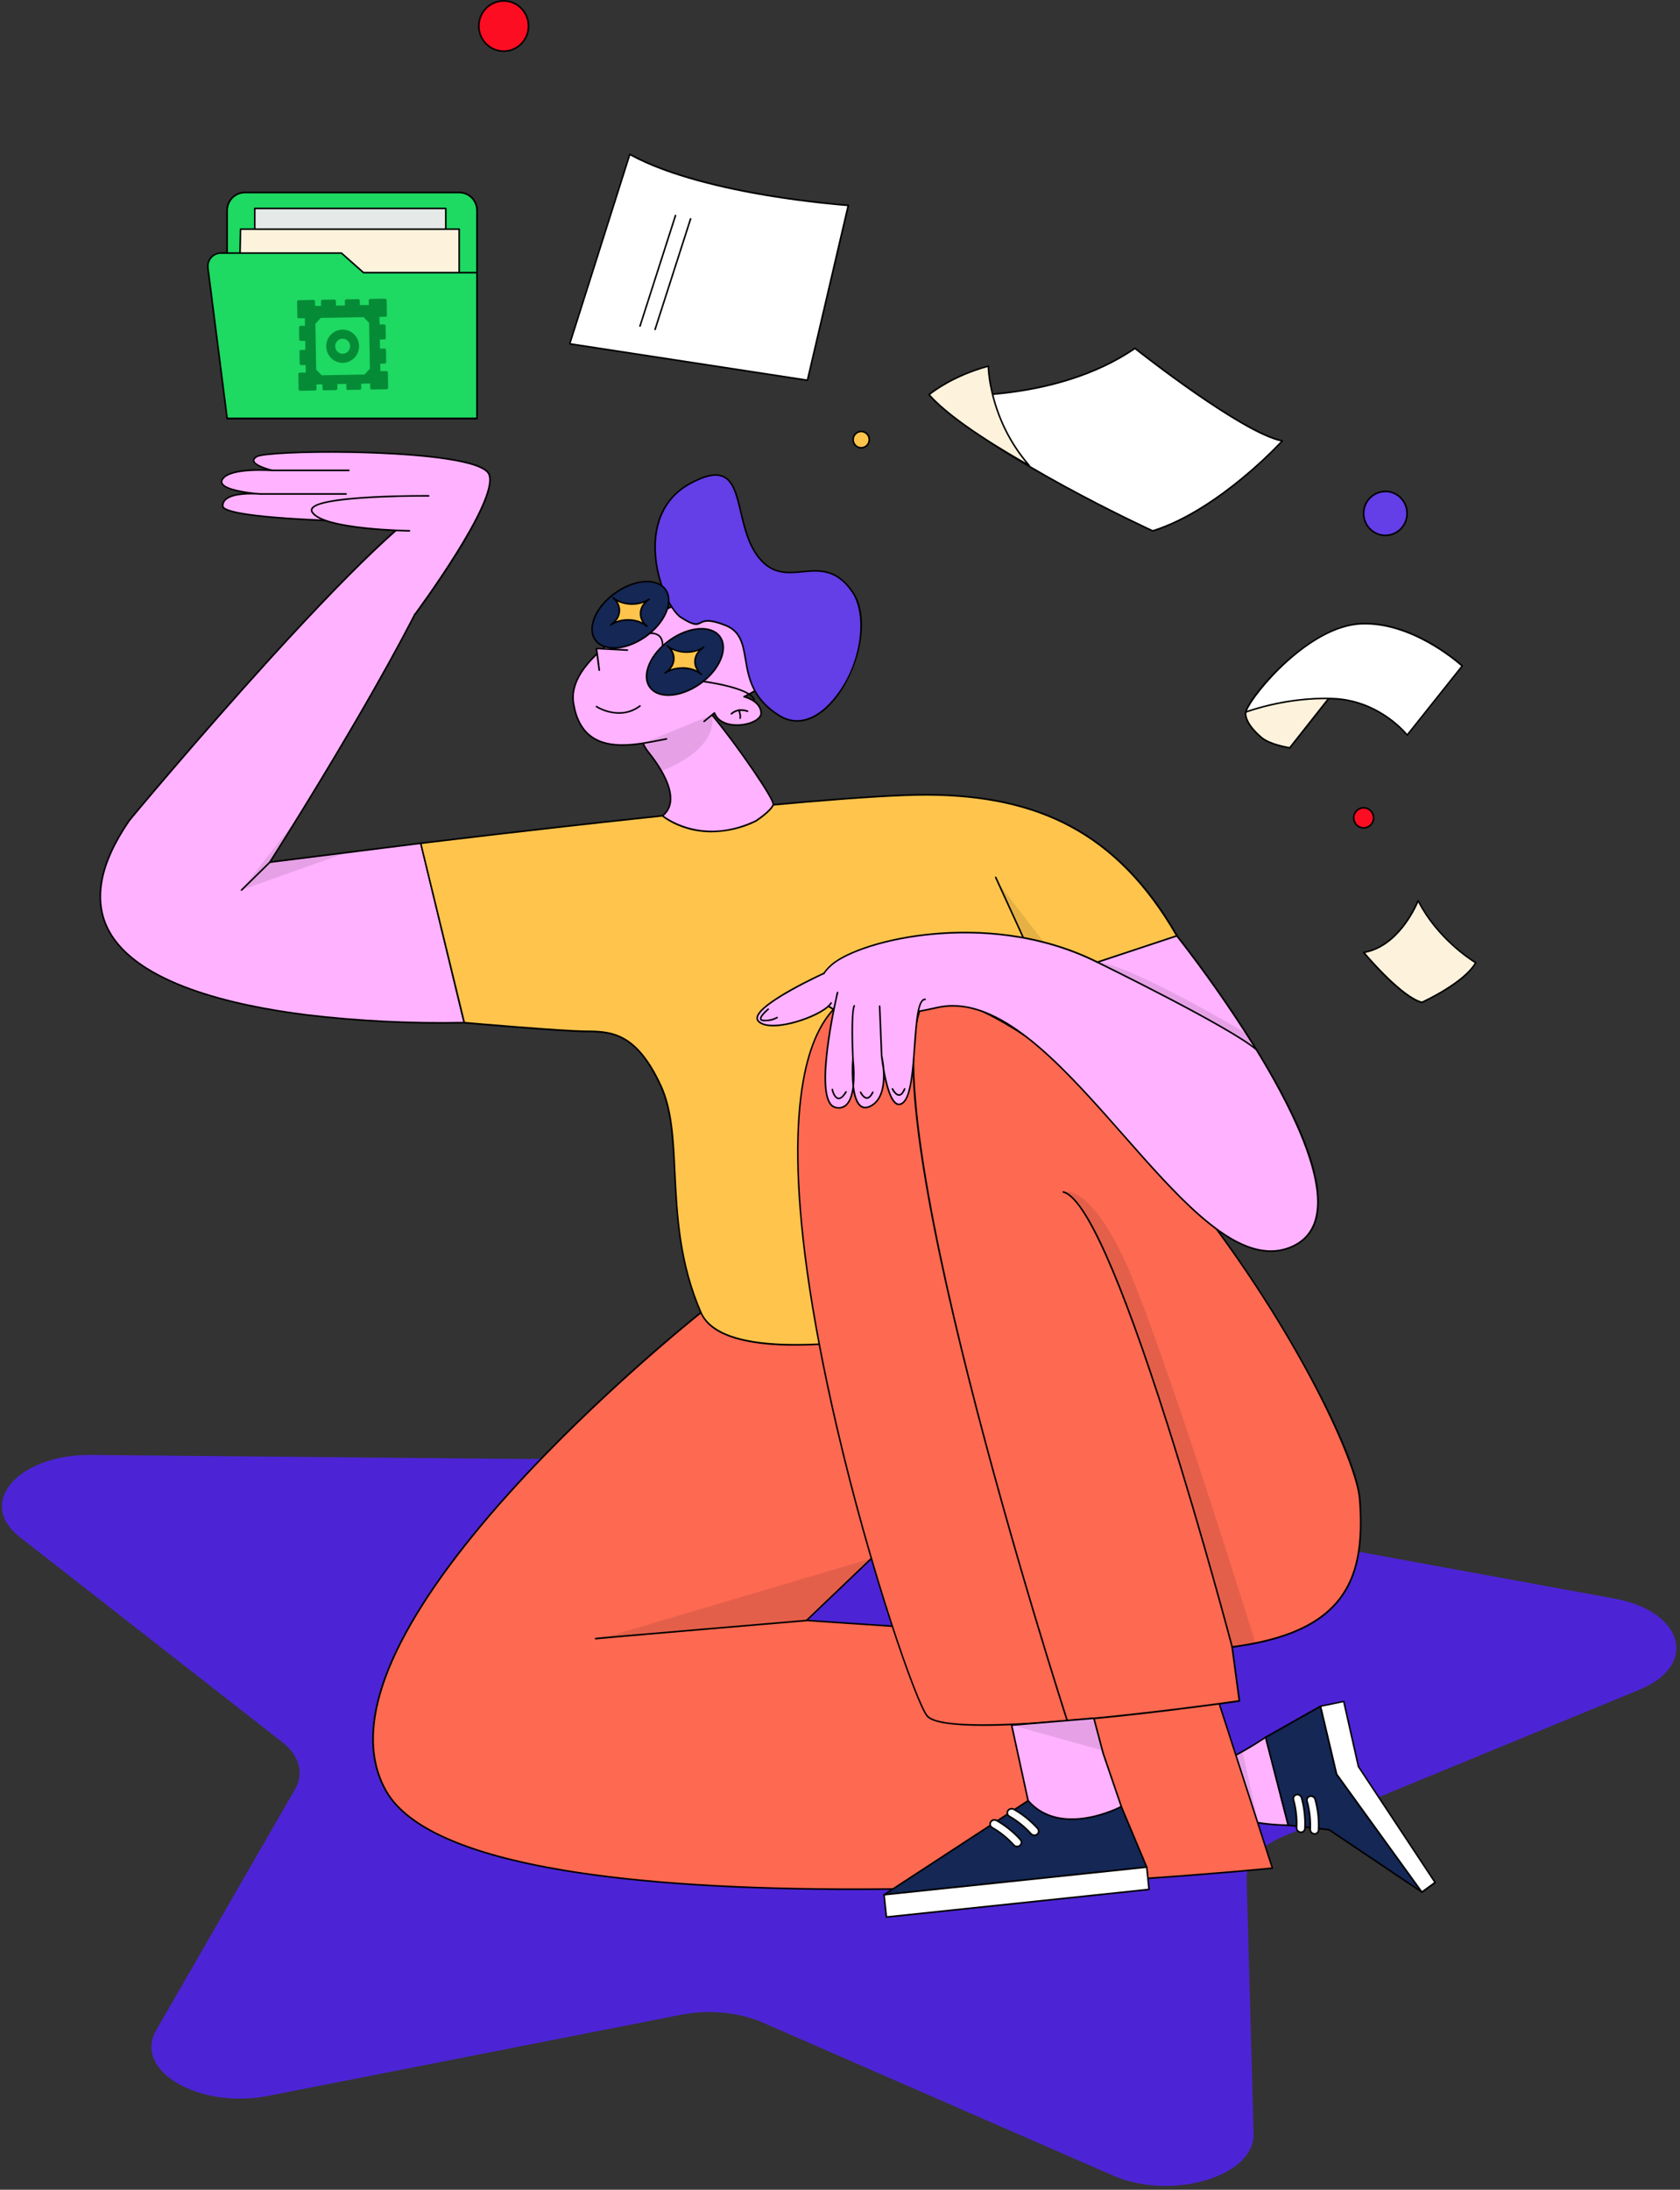 <svg xmlns="http://www.w3.org/2000/svg" fill="none" viewBox="0 0 429 559" height="559" width="429">
<rect x="0" y="0" width="429" height="559" fill="#333333" stroke="none"/>
<path fill="#4C24D5" d="M305.628 388.567L412.169 408.078C430.007 411.33 433.813 425.113 418.6 431.377L327.799 468.773C321.769 471.26 318.224 475.329 318.341 479.658L320.113 544.735C320.411 555.628 299.185 561.912 284.192 555.372L194.657 516.286C188.704 513.688 180.959 512.957 173.949 514.335L68.505 535.04C50.848 538.508 33.939 528.626 39.863 518.318L75.338 456.77C77.697 452.681 76.447 448.156 71.998 444.681L5.055 392.396C-6.155 383.645 4.613 371.26 23.275 371.422L134.728 372.459C142.14 372.528 149.11 370.463 153.37 366.939L217.443 313.918C228.17 305.045 251.752 307.264 257.347 317.682L290.764 379.873C292.987 384.011 298.546 387.263 305.628 388.567Z"></path>
<path fill="#FFB2FF" d="M328.973 465.96C302.963 465.432 304.921 451.327 309.64 450.421C314.358 449.514 323.189 443.486 323.189 443.486L328.973 465.96Z"></path>
<path fill="black" d="M306.588 455.339C306.717 456.888 307.553 459.859 311.689 462.351C315.644 464.729 321.452 466.013 328.972 466.164C329.031 466.161 329.086 466.131 329.121 466.082C329.16 466.033 329.174 465.969 329.161 465.908L323.377 443.43C323.36 443.366 323.313 443.315 323.252 443.291C323.191 443.268 323.122 443.276 323.068 443.312C322.979 443.377 314.213 449.332 309.591 450.222C307.698 450.584 306.379 452.831 306.588 455.339ZM309.675 450.616C314.004 449.783 321.604 444.787 323.067 443.807L328.703 465.749C313.317 465.375 307.4 460.119 306.998 455.298C306.805 452.998 307.983 450.941 309.675 450.616Z" clip-rule="evenodd" fill-rule="evenodd"></path>
<path fill-opacity="0.1" fill="#000001" d="M315.527 447.966L317.211 446.86L321.777 467.289L315.527 447.966Z"></path>
<path fill="black" d="M84.562 101.958L84.964 101.19C85.008 101.123 85.033 101.046 85.036 100.966C85.056 100.886 85.056 100.803 85.036 100.723C85.018 100.645 84.981 100.574 84.928 100.515C84.886 100.449 84.828 100.394 84.759 100.357C84.617 100.276 84.45 100.254 84.293 100.296C84.142 100.339 84.014 100.439 83.935 100.576L83.533 101.332C83.453 101.476 83.432 101.645 83.473 101.804C83.489 101.882 83.527 101.953 83.581 102.011C83.622 102.078 83.68 102.132 83.75 102.166C83.889 102.249 84.056 102.273 84.212 102.231C84.364 102.187 84.494 102.087 84.574 101.95L84.976 101.19L83.935 100.576L83.533 101.34C83.491 101.409 83.468 101.487 83.465 101.568C83.443 101.648 83.443 101.732 83.465 101.812C83.485 101.889 83.522 101.96 83.573 102.019C83.617 102.084 83.675 102.138 83.742 102.178C83.884 102.258 84.051 102.28 84.208 102.239C84.36 102.197 84.489 102.096 84.566 101.958H84.562Z"></path>
<path fill="#FD6951" d="M58.002 106.795H121.805V53.73C121.805 51.202 119.779 49.153 117.28 49.153H62.528C60.028 49.153 58.002 51.202 58.002 53.73L58.002 106.795Z"></path>
<path fill="black" d="M57.802 106.812C57.802 106.924 57.892 107.015 58.003 107.015H121.806C121.862 107.015 121.916 106.991 121.954 106.95C121.992 106.908 122.012 106.852 122.007 106.795V53.73C122.003 51.092 119.889 48.954 117.28 48.95H62.529C59.92 48.954 57.806 51.092 57.802 53.73V106.812ZM121.605 106.608H58.203V53.73C58.208 51.316 60.142 49.361 62.528 49.356H117.28C119.667 49.361 121.6 51.316 121.605 53.73V106.608Z" clip-rule="evenodd" fill-rule="evenodd"></path>
<path fill="#1ED962" d="M58.002 106.795H121.805V53.73C121.805 51.202 119.779 49.153 117.28 49.153H62.528C60.028 49.153 58.002 51.202 58.002 53.73L58.002 106.795Z"></path>
<path fill="black" d="M57.802 106.812C57.802 106.924 57.892 107.015 58.003 107.015H121.806C121.862 107.015 121.916 106.991 121.954 106.95C121.992 106.908 122.012 106.852 122.007 106.795V53.73C122.003 51.092 119.889 48.954 117.28 48.95H62.529C59.92 48.954 57.806 51.092 57.802 53.73V106.812ZM121.605 106.608H58.203V53.73C58.208 51.316 60.142 49.361 62.528 49.356H117.28C119.667 49.361 121.6 51.316 121.605 53.73V106.608Z" clip-rule="evenodd" fill-rule="evenodd"></path>
<path fill="#FDF2DC" d="M60.997 77.984L61.423 58.498H117.252V69.615"></path>
<path fill="black" d="M60.997 78.187C60.888 78.181 60.802 78.09 60.8 77.98L61.226 58.489C61.226 58.436 61.247 58.385 61.285 58.348C61.323 58.312 61.374 58.292 61.427 58.294H117.256C117.367 58.294 117.457 58.385 117.457 58.497V69.615C117.457 69.727 117.367 69.818 117.256 69.818C117.145 69.818 117.055 69.727 117.055 69.615V58.701H61.62L61.218 77.988C61.217 78.045 61.193 78.099 61.151 78.136C61.108 78.174 61.053 78.193 60.997 78.187Z"></path>
<rect fill="#E5EAE9" height="5.268" width="48.779" y="53.229" x="65.057"></rect>
<path fill="black" d="M65.056 58.7H113.835C113.946 58.698 114.034 58.608 114.036 58.497V53.213C114.036 53.1 113.946 53.01 113.835 53.01H65.056C64.945 53.01 64.856 53.1 64.856 53.213V58.497C64.856 58.609 64.945 58.7 65.056 58.7ZM113.634 58.293H65.257V53.416H113.634V58.293Z" clip-rule="evenodd" fill-rule="evenodd"></path>
<path fill="#1ED962" d="M58.002 106.795H121.806V69.615H92.83L87.203 64.615H56.387C55.435 64.621 54.532 65.039 53.906 65.764C53.279 66.488 52.99 67.449 53.111 68.403L58.002 106.795Z"></path>
<g clip-path="url(#clip0_6_4603)">
<path fill="#058B36" d="M98.42 80.871C98.63 80.867 98.798 80.69 98.794 80.478L98.728 76.625C98.724 76.413 98.55 76.243 98.34 76.246L94.53 76.314C94.32 76.317 94.152 76.494 94.156 76.706L94.175 77.862L91.889 77.902L91.869 76.746C91.866 76.534 91.691 76.364 91.482 76.368L88.433 76.421C88.224 76.425 88.055 76.602 88.059 76.813L88.079 77.969L85.793 78.01L85.773 76.854C85.769 76.642 85.595 76.472 85.385 76.475L82.337 76.529C82.127 76.533 81.959 76.709 81.963 76.921L81.983 78.077L80.458 78.104L80.438 76.948C80.435 76.736 80.26 76.566 80.051 76.569L76.24 76.637C76.031 76.64 75.862 76.817 75.866 77.029L75.933 80.882C75.936 81.094 76.111 81.264 76.32 81.261L77.844 81.234L77.878 83.16L76.734 83.18C76.525 83.184 76.356 83.361 76.36 83.573L76.413 86.655C76.417 86.867 76.591 87.038 76.801 87.034L77.944 87.014L77.984 89.326L76.841 89.346C76.631 89.35 76.463 89.526 76.466 89.738L76.52 92.821C76.523 93.033 76.698 93.203 76.907 93.199L78.05 93.179L78.084 95.106L76.56 95.133C76.35 95.136 76.182 95.313 76.185 95.525L76.252 99.378C76.255 99.59 76.43 99.76 76.639 99.757L80.45 99.689C80.659 99.686 80.828 99.509 80.824 99.297L80.804 98.141L82.328 98.114L82.348 99.27C82.352 99.482 82.526 99.653 82.736 99.649L85.784 99.595C85.994 99.591 86.162 99.415 86.159 99.203L86.139 98.047L88.425 98.007L88.445 99.163C88.448 99.375 88.623 99.545 88.832 99.541L91.881 99.488C92.09 99.484 92.259 99.308 92.255 99.096L92.235 97.94L94.521 97.899L94.541 99.055C94.545 99.267 94.719 99.438 94.929 99.434L98.739 99.367C98.949 99.363 99.117 99.186 99.114 98.975L99.047 95.121C99.044 94.909 98.869 94.739 98.659 94.743L97.135 94.769L97.102 92.843L98.245 92.823C98.455 92.819 98.623 92.642 98.62 92.43L98.566 89.348C98.563 89.136 98.388 88.966 98.179 88.969L97.036 88.989L96.996 86.677L98.139 86.657C98.348 86.653 98.517 86.477 98.513 86.265L98.46 83.183C98.456 82.971 98.282 82.8 98.072 82.804L96.929 82.824L96.896 80.897L98.42 80.871ZM80.537 82.666L81.902 81.162L92.838 80.969L94.254 82.424L94.456 94.108L93.091 95.612L82.155 95.805L80.739 94.35L80.537 82.666Z"></path>
<path fill="#058B36" d="M87.57 92.626C89.883 92.585 91.729 90.652 91.689 88.313C91.648 85.974 89.737 84.108 87.424 84.148C85.111 84.189 83.265 86.122 83.306 88.461C83.346 90.8 85.257 92.667 87.57 92.626ZM87.464 86.461C88.516 86.442 89.384 87.29 89.402 88.354C89.421 89.417 88.582 90.296 87.53 90.314C86.479 90.333 85.61 89.484 85.592 88.421C85.573 87.358 86.412 86.479 87.464 86.461Z"></path>
</g>
<path fill="black" d="M57.805 106.839C57.819 106.939 57.903 107.013 58.002 107.014H121.806C121.861 107.013 121.914 106.989 121.951 106.948C121.988 106.906 122.007 106.851 122.002 106.795V69.602C122.002 69.49 121.913 69.399 121.802 69.399H92.902L87.34 64.465C87.303 64.431 87.256 64.413 87.207 64.412H56.386C55.375 64.414 54.413 64.855 53.746 65.624C53.078 66.392 52.77 67.413 52.898 68.428L57.805 106.839ZM121.605 106.607H58.179L53.296 68.362C53.183 67.463 53.457 66.559 54.048 65.879C54.639 65.198 55.491 64.807 56.386 64.805H87.131L92.697 69.756C92.734 69.788 92.781 69.805 92.83 69.805H121.605V106.607Z" clip-rule="evenodd" fill-rule="evenodd"></path>
<path fill="white" d="M160.83 39.406L145.5 87.776L206.192 97.077L216.615 52.434C216.615 52.434 179.817 49.95 160.83 39.406Z"></path>
<path fill="black" d="M206.152 97.275H206.18C206.274 97.274 206.355 97.209 206.377 97.117L216.84 52.462C216.852 52.404 216.84 52.344 216.808 52.295C216.772 52.248 216.718 52.218 216.659 52.214C216.656 52.213 216.642 52.212 216.617 52.211C215.924 52.16 206.938 51.505 195.903 49.657C185.348 47.893 170.726 44.649 160.934 39.219C160.88 39.192 160.816 39.192 160.762 39.219C160.708 39.243 160.666 39.289 160.645 39.345L145.319 87.715C145.293 87.768 145.293 87.829 145.319 87.882C145.349 87.934 145.401 87.968 145.46 87.975L206.152 97.275ZM206.036 96.845L145.745 87.606L160.935 39.703C170.774 45.093 185.312 48.316 195.811 50.072C206.241 51.804 214.846 52.503 216.362 52.617L206.036 96.845Z" clip-rule="evenodd" fill-rule="evenodd"></path>
<path fill="white" d="M237.25 100.75C237.25 100.75 267.749 104.031 289.815 88.938C289.815 88.938 317.071 110.595 327.453 112.563C327.453 112.563 311.23 130.281 294.357 135.532C294.357 135.532 252.825 116.501 237.25 100.75Z"></path>
<path fill="black" d="M294.273 135.716C294.299 135.728 294.328 135.735 294.357 135.736L294.418 135.732C303.164 133.009 311.733 126.891 317.36 122.241C320.968 119.271 324.388 116.075 327.601 112.673C327.65 112.617 327.666 112.54 327.646 112.47C327.621 112.4 327.561 112.349 327.489 112.335C317.272 110.409 290.209 88.979 289.94 88.76C289.869 88.709 289.774 88.709 289.703 88.76C267.954 103.645 237.576 100.58 237.27 100.548C237.186 100.539 237.106 100.585 237.069 100.661C237.033 100.739 237.049 100.832 237.109 100.893C245.172 109.047 260.293 118.083 271.547 124.225C283.742 130.879 294.168 135.671 294.273 135.716ZM271.737 123.867C260.699 117.835 245.908 109.015 237.789 101.003C242.041 101.344 269.582 102.942 289.808 89.187C291.733 90.711 316.85 110.401 327.059 112.689C323.922 115.963 320.596 119.047 317.099 121.924C311.508 126.538 303.027 132.602 294.37 135.313C293.441 134.887 283.393 130.228 271.737 123.867Z" clip-rule="evenodd" fill-rule="evenodd"></path>
<path fill="#FDF2DC" d="M237.25 100.751C237.25 100.751 242.652 96.088 252.387 93.463C252.387 93.463 252.387 106.852 262.837 118.831C262.817 118.831 243.93 108.543 237.25 100.751Z"></path>
<path fill="black" d="M262.69 118.993C262.707 119.002 262.717 119.008 262.721 119.01C262.75 119.026 262.784 119.034 262.817 119.034C262.875 119.037 262.931 119.013 262.97 118.969C263.032 118.894 263.032 118.785 262.97 118.709C252.708 106.93 252.588 93.609 252.588 93.475C252.587 93.413 252.557 93.354 252.507 93.317C252.459 93.277 252.395 93.263 252.335 93.28C242.668 95.874 237.174 100.548 237.121 100.597C237.08 100.631 237.054 100.681 237.049 100.735C237.047 100.789 237.064 100.842 237.097 100.885C243.599 108.469 261.818 118.512 262.69 118.993ZM261.945 118.112C258.038 115.909 243.352 107.418 237.54 100.776C238.488 100.012 243.669 96.073 252.19 93.723C252.263 95.622 253.062 107.361 261.945 118.112Z" clip-rule="evenodd" fill-rule="evenodd"></path>
<path fill="#FDF2DC" d="M318.124 181.769C318.124 181.769 317.32 184.208 322.168 188.309C324.374 190.167 329.338 190.911 329.338 190.911L342.369 174.416C342.369 174.416 321.034 177.355 318.124 181.769Z"></path>
<path fill="black" d="M329.306 191.115H329.338C329.404 191.12 329.468 191.093 329.511 191.042L342.542 174.547C342.588 174.478 342.588 174.388 342.542 174.319C342.502 174.246 342.422 174.206 342.341 174.218C342.328 174.219 342.31 174.222 342.289 174.225C340.86 174.429 320.842 177.287 317.959 181.66C317.948 181.675 317.94 181.691 317.935 181.709C317.899 181.815 317.147 184.347 322.039 188.469C324.261 190.342 329.101 191.086 329.306 191.115ZM329.254 190.692C328.502 190.566 324.25 189.797 322.296 188.151C317.907 184.44 318.253 182.111 318.309 181.855C320.958 177.953 338.671 175.168 341.895 174.677L329.254 190.692Z" clip-rule="evenodd" fill-rule="evenodd"></path>
<path fill="white" d="M318.124 181.769C325.292 179.271 332.849 178.109 340.427 178.338C352.55 178.826 359.339 187.655 359.339 187.655L373.406 170.001C373.406 170.001 361.284 158.726 347.711 159.214C334.137 159.701 319.097 177.846 318.124 181.769Z"></path>
<path fill="black" d="M340.423 178.541C352.308 179.021 359.117 187.691 359.181 187.777C359.219 187.826 359.276 187.855 359.338 187.858C359.39 187.85 359.438 187.823 359.471 187.781L373.538 170.127C373.61 170.049 373.61 169.929 373.538 169.851C373.422 169.737 361.199 158.523 347.698 159.01C334.277 159.494 318.991 177.44 317.934 181.72C317.915 181.794 317.938 181.872 317.995 181.923C318.052 181.971 318.13 181.985 318.2 181.96C318.202 181.959 318.209 181.957 318.22 181.953C318.741 181.761 328.784 178.072 340.423 178.541ZM340.435 178.147C339.727 178.103 339.028 178.103 338.337 178.103V178.09C331.57 178.148 324.855 179.281 318.437 181.448C320.117 177.196 334.35 159.913 347.698 159.429C360.25 158.974 371.722 168.819 373.112 170.038L359.326 187.346C358.233 186.033 351.5 178.594 340.435 178.147Z" clip-rule="evenodd" fill-rule="evenodd"></path>
<path fill="#FDF2DC" d="M362.112 229.916C362.112 229.916 357.751 241.513 348.225 243.143C348.225 243.143 357.751 254.577 363.096 255.886C363.096 255.886 373.916 250.984 376.822 245.756C376.81 245.756 367.28 240.204 362.112 229.916Z"></path>
<path fill="black" d="M348.084 243.303C348.654 243.981 357.759 254.798 363.037 256.089H363.085C363.112 256.091 363.14 256.087 363.165 256.077C363.608 255.878 374.082 251.089 376.988 245.866C377.04 245.768 377.006 245.646 376.912 245.59C376.815 245.533 367.374 239.944 362.293 229.831C362.257 229.76 362.183 229.717 362.104 229.722C362.025 229.726 361.956 229.777 361.927 229.851C361.926 229.854 361.922 229.864 361.915 229.882C361.649 230.539 357.249 241.4 348.189 242.952C348.119 242.965 348.061 243.014 348.037 243.082C348.013 243.151 348.025 243.227 348.069 243.285C348.073 243.29 348.078 243.296 348.084 243.303ZM363.085 255.67C358.31 254.43 350.082 245 348.615 243.281H348.603C356.887 241.631 361.252 232.456 362.152 230.383C366.943 239.623 375.255 245.016 376.558 245.829C373.7 250.671 363.961 255.264 363.085 255.67Z" clip-rule="evenodd" fill-rule="evenodd"></path>
<ellipse fill="#FC0D21" ry="6.41" rx="6.339" cy="6.648" cx="128.619"></ellipse>
<path fill="black" d="M123.987 1.97C122.115 3.863 121.557 6.71 122.571 9.183C123.585 11.655 125.972 13.267 128.619 13.265C132.23 13.261 135.156 10.3 135.159 6.648C135.159 3.971 133.564 1.558 131.118 0.534C128.673 -0.49 125.858 0.076 123.987 1.97ZM124.272 11.044C122.515 9.267 121.99 6.595 122.942 4.273C123.893 1.952 126.134 0.44 128.619 0.441C132.007 0.446 134.752 3.222 134.757 6.648C134.758 9.161 133.262 11.427 130.967 12.389C128.672 13.352 126.029 12.821 124.272 11.044Z" clip-rule="evenodd" fill-rule="evenodd"></path>
<ellipse fill="#FEC44C" ry="2.081" rx="2.058" cy="112.233" cx="219.918"></ellipse>
<path fill="black" d="M219.914 109.949C218.667 109.949 217.655 110.972 217.655 112.233C217.655 113.495 218.667 114.518 219.914 114.518C221.161 114.515 222.171 113.494 222.173 112.233C222.173 110.972 221.162 109.949 219.914 109.949ZM218.057 112.233C218.057 111.196 218.889 110.355 219.914 110.355C220.939 110.357 221.769 111.197 221.771 112.233C221.771 113.27 220.94 114.111 219.914 114.111C218.889 114.111 218.057 113.27 218.057 112.233Z" clip-rule="evenodd" fill-rule="evenodd"></path>
<ellipse fill="#643EE6" ry="5.605" rx="5.543" cy="131.049" cx="353.743"></ellipse>
<path fill="black" d="M349.699 126.957C348.056 128.618 347.564 131.116 348.453 133.287C349.341 135.458 351.436 136.874 353.759 136.874C356.929 136.872 359.499 134.275 359.503 131.069C359.505 128.72 358.106 126.6 355.96 125.7C353.814 124.8 351.343 125.296 349.699 126.957ZM348.824 129.002C349.651 126.983 351.599 125.667 353.759 125.667V125.646C355.179 125.648 356.54 126.22 357.542 127.237C358.545 128.254 359.105 129.633 359.101 131.069C359.101 133.254 357.8 135.224 355.804 136.06C353.807 136.896 351.51 136.434 349.982 134.889C348.454 133.344 347.997 131.02 348.824 129.002Z" clip-rule="evenodd" fill-rule="evenodd"></path>
<ellipse fill="#FC0D21" ry="2.565" rx="2.536" cy="208.783" cx="348.225"></ellipse>
<path fill="black" d="M345.694 209.846C346.119 210.88 347.118 211.553 348.226 211.552C349.735 211.547 350.957 210.31 350.959 208.784C350.959 207.664 350.292 206.654 349.268 206.226C348.245 205.798 347.067 206.035 346.285 206.828C345.502 207.62 345.269 208.811 345.694 209.846ZM346.065 207.878C346.428 206.995 347.28 206.421 348.225 206.423C349.513 206.425 350.557 207.482 350.557 208.784C350.557 209.74 349.987 210.601 349.114 210.966C348.241 211.332 347.236 211.129 346.569 210.453C345.901 209.776 345.702 208.76 346.065 207.878Z" clip-rule="evenodd" fill-rule="evenodd"></path>
<path fill="#FFB2FF" d="M32.921 209.592C33.645 208.536 107.758 119.883 115.761 127.078C123.763 134.273 68.903 220.108 68.903 220.108L107.453 215.275L118.558 261.064C118.558 261.064 -5.283 265.267 32.921 209.592Z"></path>
<path fill="black" d="M78.413 259.304C89.867 260.666 101.391 261.345 112.924 261.336C115.731 261.336 117.626 261.284 118.298 261.266C118.463 261.261 118.554 261.258 118.567 261.259C118.627 261.256 118.683 261.226 118.72 261.178C118.755 261.129 118.769 261.067 118.756 261.007L107.646 215.218C107.624 215.117 107.53 215.05 107.429 215.063L69.305 219.848C73.695 212.946 123.752 134.004 115.898 126.932C115.396 126.527 114.744 126.365 114.113 126.488C108.474 127.175 93.164 141.211 68.606 168.229C50.487 188.159 33.159 208.869 32.757 209.466C25.205 220.494 23.46 229.989 27.616 237.712C34.908 251.244 59.265 256.922 78.413 259.304ZM27.97 237.525C23.894 229.957 25.615 220.608 33.087 209.714V209.706C33.493 209.113 50.812 188.431 68.899 168.514C93.048 141.939 108.699 127.558 114.161 126.899C114.677 126.794 115.212 126.92 115.628 127.245C117.855 129.249 116.111 139.37 95.162 176.2C82.593 198.296 68.871 219.787 68.734 219.998C68.69 220.064 68.69 220.151 68.734 220.218C68.775 220.284 68.85 220.321 68.927 220.311L107.3 215.498L118.305 260.869C104.994 261.128 91.681 260.473 78.457 258.91C59.406 256.54 35.177 250.902 27.97 237.525Z" clip-rule="evenodd" fill-rule="evenodd"></path>
<path fill="black" d="M61.493 227.297C61.462 227.22 61.481 227.132 61.54 227.074L68.775 219.965C68.824 219.908 68.902 219.883 68.975 219.901C69.048 219.92 69.105 219.978 69.122 220.052C69.139 220.127 69.114 220.205 69.056 220.254L61.821 227.363C61.785 227.402 61.734 227.424 61.681 227.424C61.599 227.424 61.524 227.374 61.493 227.297Z"></path>
<path fill-opacity="0.1" fill="#000001" d="M61.681 227.221C61.785 227.119 88.53 217.648 88.53 217.648L68.903 220.087L75.925 208.881L61.681 227.221Z"></path>
<path fill="#FFB2FF" d="M103.49 133.346C103.49 133.346 56.865 133.09 56.865 129.131C56.865 125.172 66.456 126.103 66.456 126.103C66.456 126.103 54.799 125.359 56.809 122.306C58.819 119.253 69.478 120.083 69.478 120.083C69.478 120.083 62.4 118.404 65.579 116.546C68.759 114.689 122.329 114.303 124.897 121.135C127.466 127.968 105.894 156.905 105.894 156.905"></path>
<path fill="black" d="M105.894 157.125C105.85 157.126 105.808 157.112 105.773 157.084C105.684 157.017 105.666 156.89 105.733 156.8C105.946 156.511 127.205 127.859 124.709 121.209C124.411 120.42 123.33 119.689 121.493 119.026C114.061 116.352 97.003 115.774 90.017 115.632C76.987 115.392 66.918 116.002 65.684 116.721C65.17 117.022 64.928 117.323 64.969 117.608C65.101 118.51 67.838 119.481 69.531 119.884C69.642 119.901 69.718 120.005 69.701 120.118C69.685 120.23 69.581 120.307 69.47 120.29C69.362 120.29 58.891 119.502 56.982 122.42C56.775 122.675 56.73 123.027 56.866 123.327C57.621 124.859 63.108 125.627 65.841 125.855L66.48 125.904C66.588 125.916 66.668 126.013 66.661 126.123C66.652 126.234 66.557 126.317 66.448 126.31L65.966 126.274C64.422 126.176 59.535 126.013 57.734 127.672C57.309 128.036 57.066 128.572 57.071 129.135C57.071 129.822 59.322 131.525 80.19 132.525C91.71 133.078 103.378 133.147 103.502 133.147C103.613 133.147 103.703 133.238 103.703 133.35C103.703 133.463 103.613 133.554 103.502 133.554C103.382 133.554 91.706 133.484 80.19 132.932C56.685 131.802 56.689 129.798 56.689 129.135C56.687 128.456 56.981 127.811 57.493 127.371C58.586 126.367 60.648 125.981 62.525 125.859C60.017 125.452 57.139 124.733 56.536 123.51C56.332 123.08 56.387 122.572 56.677 122.197C58.228 119.819 64.627 119.705 67.778 119.798C66.42 119.339 64.736 118.579 64.599 117.669C64.531 117.205 64.836 116.766 65.511 116.372C66.97 115.522 77.971 115.006 90.049 115.23C97.059 115.36 114.166 115.953 121.658 118.644C123.639 119.359 124.773 120.152 125.114 121.083C127.691 127.944 106.967 155.877 106.087 157.064C106.038 157.117 105.964 157.14 105.894 157.125Z"></path>
<path fill="black" d="M89.081 120.286H69.478C69.368 120.284 69.279 120.194 69.277 120.083C69.277 119.971 69.367 119.88 69.478 119.88H89.081C89.192 119.88 89.282 119.971 89.282 120.083C89.282 120.195 89.192 120.286 89.081 120.286Z"></path>
<path fill="black" d="M88.36 126.306H66.455C66.344 126.306 66.254 126.215 66.254 126.102C66.254 125.99 66.344 125.899 66.455 125.899H88.36C88.471 125.899 88.561 125.99 88.561 126.102C88.561 126.215 88.471 126.306 88.36 126.306Z"></path>
<path fill="#FFB2FF" d="M109.462 126.586C109.462 126.586 76.869 126.306 79.743 130.777C82.617 135.248 104.559 135.513 104.559 135.513"></path>
<path fill="black" d="M104.559 135.716C103.658 135.716 82.476 135.383 79.578 130.883C79.332 130.555 79.297 130.112 79.49 129.749C80.294 128.233 85.619 127.208 95.266 126.704C102.404 126.33 109.398 126.383 109.47 126.383C109.523 126.384 109.574 126.407 109.611 126.446C109.648 126.484 109.668 126.537 109.667 126.59C109.668 126.644 109.647 126.696 109.609 126.734C109.571 126.772 109.519 126.792 109.466 126.79C101.737 126.725 81.331 127.164 79.843 129.944C79.722 130.175 79.749 130.456 79.912 130.659C82.697 134.98 104.346 135.305 104.563 135.309C104.674 135.309 104.764 135.4 104.764 135.513C104.764 135.625 104.674 135.716 104.563 135.716H104.559Z"></path>
<path fill="#FD6951" d="M179.005 335.075C179.005 335.075 75.221 417.094 98.727 457.424C122.232 497.754 324.921 476.935 324.921 476.935L306.665 420.479L205.967 413.683L244.835 376.523C244.835 376.523 230.449 317.706 179.005 335.075Z"></path>
<path fill="black" d="M143.948 477.675C163.137 480.866 188.037 482.492 217.997 482.492L220.618 482.488C273.625 482.321 324.414 477.163 324.92 477.11C324.981 477.104 325.035 477.071 325.069 477.021C325.101 476.968 325.109 476.905 325.093 476.846L306.837 420.386C306.81 420.308 306.739 420.253 306.656 420.248L206.417 413.505L244.947 376.67C244.999 376.62 245.02 376.545 245.003 376.475C244.935 376.199 237.925 348.379 217.061 336.77C206.108 330.673 193.274 330.039 178.925 334.884C178.903 334.89 178.882 334.901 178.865 334.917C178.603 335.12 152.638 355.724 129.885 380.991C116.512 395.835 106.846 409.367 101.154 421.203C94.016 436.044 93.115 448.271 98.53 457.522C103.944 466.773 119.217 473.553 143.948 477.675ZM130.198 381.267C152.602 356.395 178.125 336.035 179.102 335.259C193.33 330.462 206.044 331.088 216.888 337.12C236.916 348.266 244.091 374.496 244.601 376.455L205.827 413.525C205.769 413.583 205.75 413.668 205.778 413.745C205.807 413.82 205.876 413.871 205.955 413.875L306.516 420.639L324.651 476.732C320.716 477.122 271.712 481.923 220.634 482.081C189.516 482.175 163.74 480.561 144.013 477.273C119.398 473.167 104.225 466.448 98.899 457.315C93.574 448.181 94.462 436.089 101.532 421.382C107.207 409.578 116.854 396.083 130.198 381.267Z" clip-rule="evenodd" fill-rule="evenodd"></path>
<path fill="#FEC44C" d="M107.453 215.275C107.453 215.275 208.994 202.788 236.833 202.894C264.671 203 285.218 212.243 300.56 238.912L266.303 250.281L295.133 325.918C295.133 325.918 188.99 357.984 179.006 335.088C169.022 312.191 175.051 290.782 168.712 277.104C162.374 263.426 156.007 263.333 149.496 263.288C142.984 263.243 118.547 261.081 118.547 261.081L107.453 215.275Z"></path>
<path fill="black" d="M201.361 343.522H203.166C212.989 343.522 225.654 342.099 240.867 339.279C268.344 334.181 294.94 326.182 295.205 326.101C295.26 326.086 295.305 326.047 295.33 325.995C295.351 325.943 295.351 325.884 295.33 325.832L266.575 250.395L300.627 239.107C300.685 239.088 300.731 239.043 300.752 238.985C300.778 238.93 300.778 238.865 300.752 238.81C293.24 225.754 284.345 216.58 273.492 210.763C263.484 205.39 251.498 202.748 236.852 202.691C209.862 202.587 112.534 214.45 107.614 215.049C107.511 215.062 107.449 215.07 107.428 215.072C107.372 215.081 107.321 215.113 107.288 215.161C107.256 215.208 107.244 215.267 107.255 215.324L118.345 261.15C118.364 261.235 118.436 261.298 118.522 261.305C118.532 261.305 118.585 261.31 118.677 261.318C120.777 261.5 143.31 263.457 149.471 263.512L149.478 263.512C156.027 263.573 162.21 263.63 168.511 277.218C171.324 283.258 171.698 290.741 172.128 299.407C172.659 310.183 173.261 322.422 178.824 335.177C181.135 340.478 188.716 343.286 201.361 343.522ZM149.495 263.069C143.325 263.016 120.728 261.053 118.719 260.874L107.678 215.463C113.043 214.804 209.938 203.004 236.804 203.11C251.386 203.167 263.312 205.793 273.259 211.134C283.963 216.861 292.79 225.938 300.233 238.811L266.213 250.086C266.162 250.104 266.12 250.142 266.097 250.192C266.075 250.244 266.075 250.303 266.097 250.354L294.851 325.788C292.299 326.548 266.929 334.015 240.759 338.893C204.496 345.616 183.214 344.275 179.174 335.007C173.643 322.321 173.041 310.127 172.51 299.363C172.108 290.644 171.726 283.104 168.893 277.007C162.486 263.187 155.882 263.126 149.495 263.069Z" clip-rule="evenodd" fill-rule="evenodd"></path>
<path fill-opacity="0.1" fill="#000001" d="M266.303 250.268L254.992 225.502L272.456 248.228L266.303 250.268Z"></path>
<path fill-opacity="0.1" fill="#000001" d="M205.967 413.679L153.458 418.301L222.511 397.859L205.967 413.679Z"></path>
<path fill="black" d="M152.092 418.505H152.06C151.959 418.488 151.885 418.4 151.887 418.297C151.887 418.212 151.887 418.163 152.12 418.118H152.148C152.441 418.066 153.06 418.009 154.387 417.891C155.862 417.761 157.964 417.574 160.492 417.358C165.541 416.919 172.277 416.346 179.013 415.773L205.943 413.489C206.054 413.48 206.151 413.563 206.16 413.676C206.169 413.788 206.086 413.886 205.975 413.895C205.449 413.94 153.382 418.338 152.14 418.513L152.092 418.505Z"></path>
<path fill="black" d="M266.121 250.354L254.079 224.075C254.034 223.973 254.079 223.853 254.18 223.807C254.228 223.783 254.283 223.78 254.333 223.799C254.383 223.817 254.423 223.855 254.445 223.904L266.475 250.183C266.498 250.231 266.501 250.287 266.483 250.338C266.464 250.388 266.427 250.429 266.378 250.451C266.354 250.463 266.329 250.469 266.302 250.471C266.224 250.472 266.153 250.426 266.121 250.354Z"></path>
<path fill="#FFB2FF" d="M169.179 208.247C169.179 208.247 178.721 216.319 192.957 209.592C192.957 209.592 196.78 207.125 197.439 205.446C198.098 203.767 179.754 178.302 177.772 178.619C175.791 178.936 158.419 183.049 165.569 191.988C172.72 200.926 172.105 206.023 169.179 208.247Z"></path>
<path fill="black" d="M175.678 211.666C177.642 212.213 179.67 212.486 181.707 212.479C185.644 212.442 189.525 211.525 193.07 209.792C193.231 209.69 196.952 207.272 197.628 205.548C198.17 204.17 189.002 191.228 184.026 184.924C178.785 178.278 178.001 178.4 177.744 178.44C177.74 178.441 177.723 178.445 177.692 178.451C176.84 178.629 165.994 180.889 163.974 186.192C163.262 188.053 163.749 190.057 165.417 192.147C169.448 197.187 171.393 201.516 170.991 204.666C170.856 206.038 170.156 207.29 169.062 208.113C169.014 208.151 168.984 208.209 168.982 208.272C168.979 208.334 169.006 208.394 169.054 208.434C169.151 208.515 171.518 210.491 175.678 211.666ZM192.872 209.426C180.026 215.495 170.938 209.337 169.504 208.264V208.247C170.559 207.356 171.232 206.086 171.381 204.703C171.778 201.439 169.821 197.004 165.721 191.879C164.15 189.911 163.683 188.046 164.339 186.326C166.143 181.603 175.943 179.124 177.799 178.831C177.904 178.815 178.575 178.933 181.819 182.827C188.097 190.371 197.619 204.284 197.253 205.386C196.622 206.987 192.872 209.426 192.872 209.426Z" clip-rule="evenodd" fill-rule="evenodd"></path>
<path fill="#FD6951" d="M316.488 434.218C316.488 434.218 243.066 444.929 236.832 438.124C230.598 431.32 171.429 248.772 228.106 251.833C284.783 254.893 345.644 361.963 347.228 382.718C348.812 403.472 343.273 416.618 314.643 420.434L316.488 434.218Z"></path>
<path fill="black" d="M236.683 438.263C238.235 439.954 243.758 440.592 251.238 440.592C272.729 440.592 310.321 435.309 315.915 434.522C316.205 434.482 316.409 434.453 316.52 434.438C316.628 434.421 316.703 434.32 316.689 434.21L314.872 420.646C328.647 418.784 337.409 414.793 342.433 408.094C346.786 402.286 348.329 394.465 347.433 382.738C346.601 371.845 330.403 339.51 308.489 310.54C295.921 293.92 283.151 280.457 270.535 270.515C255.542 258.707 241.274 252.362 228.122 251.65C219.107 251.162 212.483 255.353 208.427 264.101C202.881 276.039 199.263 303.122 213.496 364.337C222.101 401.326 234.007 435.34 236.683 438.263ZM208.773 264.242C212.547 256.105 218.58 251.987 226.72 251.987L226.748 251.999C227.182 251.999 227.636 252.012 228.062 252.028C241.149 252.735 255.342 259.052 270.266 270.807C282.858 280.725 295.604 294.167 308.152 310.755C332.047 342.351 346.3 373.393 347.015 382.742C347.9 394.363 346.384 402.098 342.092 407.822C337.108 414.459 328.378 418.406 314.599 420.239C314.547 420.248 314.5 420.275 314.467 420.317C314.434 420.359 314.419 420.413 314.426 420.467L316.243 434.035C312.011 434.645 242.898 444.453 236.961 437.978C234.308 435.08 222.463 401.168 213.874 364.235C199.665 303.146 203.259 276.14 208.773 264.242Z" clip-rule="evenodd" fill-rule="evenodd"></path>
<path fill="black" d="M272.348 439.365C272.207 438.958 258.332 396.067 247.194 351.94C232.226 292.619 229.079 259.398 237.849 253.203C237.893 253.172 237.947 253.16 237.999 253.17C238.051 253.18 238.097 253.211 238.127 253.256C238.189 253.347 238.167 253.472 238.078 253.537C227.347 261.121 237.323 311.179 247.584 351.838C258.718 395.953 272.589 438.824 272.729 439.23C272.761 439.337 272.705 439.45 272.601 439.486C272.581 439.496 272.559 439.501 272.537 439.503C272.45 439.505 272.373 439.448 272.348 439.365Z"></path>
<path fill-opacity="0.1" fill="#000001" d="M320.588 419.459L314.643 420.451C314.643 420.451 284.956 307.622 271.527 304.297C271.527 304.297 277.118 301.724 286.15 319.544C295.181 337.363 320.588 419.459 320.588 419.459Z"></path>
<path fill="black" d="M314.643 420.654C314.551 420.653 314.47 420.59 314.446 420.499C314.374 420.219 306.922 391.969 297.927 363.678C286.045 326.282 276.897 305.837 271.479 304.491C271.372 304.465 271.305 304.356 271.331 304.247C271.358 304.138 271.467 304.071 271.576 304.097C277.203 305.495 286.21 325.498 298.313 363.556C307.308 391.859 314.764 420.113 314.836 420.398C314.864 420.505 314.802 420.616 314.695 420.646L314.643 420.654Z"></path>
<path fill="#FFB2FF" d="M300.559 238.899C300.559 238.899 355.625 307.825 329.543 318.402C303.461 328.978 270.398 250.114 239.288 257.211C208.178 264.308 204.882 252.528 212.555 246.135C220.228 239.741 252.89 231.945 280.262 245.627L300.559 238.899Z"></path>
<path fill="black" d="M239.34 257.422C254.979 253.861 271.141 272.218 286.769 289.968L286.796 289.999C300.154 305.174 312.854 319.6 324.502 319.6C326.257 319.605 327.995 319.267 329.623 318.605C333.108 317.19 335.343 314.658 336.267 311.073C338.518 302.342 333.216 287.517 320.511 267.015C314.409 257.261 307.804 247.838 300.724 238.785C300.671 238.719 300.583 238.693 300.503 238.72L280.285 245.419C265.104 237.858 249.465 237.297 239.015 238.163C225.907 239.249 216.052 242.98 212.434 245.992C209.295 248.61 208.094 252.02 209.38 254.678C212.008 260.072 223.19 261.08 239.34 257.422ZM287.047 289.696C272.686 273.386 257.88 256.569 243.311 256.569H243.331C241.944 256.563 240.561 256.718 239.207 257.028C215.566 262.406 210.646 256.451 209.697 254.5C208.496 251.996 209.653 248.797 212.648 246.305C216.213 243.346 225.98 239.659 239.003 238.582C249.421 237.704 265.016 238.277 280.137 245.834C280.184 245.854 280.238 245.854 280.285 245.834L300.451 239.147C307.495 248.156 314.069 257.532 320.145 267.235C328.835 281.262 338.618 300.236 335.849 310.971C334.961 314.422 332.806 316.865 329.446 318.227C316.741 323.378 302.387 307.097 287.152 289.816L287.05 289.7L287.047 289.696Z" clip-rule="evenodd" fill-rule="evenodd"></path>
<path fill-opacity="0.1" fill="#000001" d="M280.262 245.638C280.262 245.638 315.885 263.182 320.857 267.946L318.265 263.812C318.265 263.812 288.517 246.142 280.262 245.638Z"></path>
<path fill="black" d="M320.841 268.165C320.793 268.165 320.746 268.148 320.709 268.117C314.242 262.499 280.515 246.004 280.173 245.838C280.126 245.815 280.089 245.774 280.072 245.723C280.054 245.673 280.058 245.617 280.081 245.57C280.104 245.52 280.145 245.482 280.195 245.464C280.246 245.445 280.302 245.448 280.35 245.472C280.688 245.639 314.467 262.137 320.97 267.828C321.034 267.883 321.057 267.972 321.028 268.052C321 268.132 320.925 268.185 320.841 268.186V268.165Z"></path>
<path fill="#FFB2FF" d="M210.417 248.46C210.417 248.46 190.574 257.455 193.653 260.707C196.731 263.959 210.184 259.361 212.214 256.057"></path>
<path fill="black" d="M193.524 260.845C193.207 260.527 193.074 260.066 193.174 259.625C193.918 255.768 209.682 248.585 210.353 248.281C210.454 248.235 210.573 248.28 210.618 248.382C210.664 248.484 210.619 248.604 210.518 248.65C210.474 248.65 206.39 250.524 202.274 252.821C195.441 256.625 193.769 258.662 193.568 259.707C193.497 260.017 193.59 260.343 193.813 260.568C194.662 261.462 196.446 261.788 198.97 261.528C203.995 260.999 210.723 258.133 212.061 255.951C212.12 255.855 212.244 255.826 212.339 255.886C212.433 255.945 212.462 256.071 212.403 256.166C210.988 258.471 204.228 261.381 199.011 261.934C198.478 261.99 197.942 262.019 197.407 262.019C195.924 262.019 194.384 261.755 193.524 260.845Z"></path>
<path fill="black" d="M195.397 260.715C195.248 260.715 195.091 260.715 194.931 260.715C194.452 260.687 194.159 260.52 194.066 260.228C193.797 259.37 195.674 257.789 196.04 257.468C196.127 257.399 196.253 257.412 196.325 257.496C196.394 257.585 196.38 257.713 196.293 257.785C195.445 258.484 194.312 259.663 194.452 260.106C194.5 260.26 194.79 260.301 194.959 260.313C196.127 260.409 197.297 260.159 198.327 259.594C198.421 259.534 198.545 259.563 198.604 259.659C198.663 259.754 198.634 259.88 198.54 259.939C197.578 260.474 196.494 260.741 195.397 260.715Z"></path>
<path fill="#FFB2FF" d="M213.886 253.37C213.886 253.37 207.193 281.416 213.411 282.729C219.629 284.042 217.833 270.356 217.833 270.356C217.833 270.356 216.659 284.941 222.153 282.473C227.648 280.006 225.14 269.633 225.14 269.633C225.14 269.633 226.776 284.863 230.679 281.449C234.581 278.035 232.632 255 236.249 255.138"></path>
<path fill="black" d="M213.355 282.929C212.664 282.764 212.072 282.315 211.723 281.689C210.268 279.36 210.16 273.873 211.39 265.377C212.306 259.081 213.661 253.382 213.673 253.325C213.685 253.272 213.718 253.226 213.764 253.198C213.81 253.17 213.866 253.162 213.918 253.175C213.969 253.187 214.014 253.22 214.041 253.266C214.068 253.312 214.076 253.367 214.063 253.419C214.01 253.646 208.705 276.092 212.053 281.466C212.342 281.997 212.84 282.381 213.424 282.522C214.321 282.782 215.288 282.551 215.976 281.913C216.981 280.97 217.471 279.197 217.684 277.32C217.451 274.998 217.42 272.66 217.592 270.332C217.6 270.228 217.685 270.147 217.789 270.145C217.89 270.142 217.977 270.218 217.99 270.32C218.278 272.649 218.314 275.003 218.094 277.34C218.347 279.47 218.898 281.453 219.947 282.218C220.522 282.624 221.205 282.648 222.033 282.279C225.373 280.779 225.651 276.181 225.421 272.958C225.112 271.174 224.963 269.8 224.947 269.641C224.935 269.535 225.008 269.438 225.112 269.422C225.216 269.402 225.317 269.468 225.341 269.572C225.579 270.679 225.742 271.801 225.827 272.93C226.402 276.263 227.503 280.986 229.192 281.657C229.622 281.827 230.068 281.705 230.55 281.283C232.443 279.628 232.962 272.869 233.364 266.902C233.838 260.435 234.244 254.842 236.246 254.923C236.356 254.929 236.441 255.023 236.439 255.134C236.436 255.188 236.413 255.239 236.374 255.276C236.335 255.312 236.283 255.331 236.23 255.329H236.205C234.598 255.329 234.196 261.227 233.762 266.93C233.299 273.271 232.817 279.828 230.799 281.592C230.2 282.116 229.594 282.266 229.031 282.039C227.556 281.449 226.527 278.307 225.868 275.336C225.731 279.1 224.461 281.624 222.178 282.653C221.225 283.079 220.389 283.059 219.698 282.551C218.753 281.872 218.195 280.384 217.873 278.669C217.58 280.124 217.069 281.421 216.233 282.209C215.687 282.734 214.961 283.026 214.207 283.022C213.921 283.022 213.635 282.991 213.355 282.929Z"></path>
<path fill="black" d="M217.804 270.559C217.696 270.56 217.608 270.473 217.603 270.364C217.579 269.885 217.073 258.524 217.953 256.703C217.979 256.629 218.044 256.576 218.121 256.568C218.199 256.56 218.274 256.598 218.314 256.664C218.354 256.731 218.353 256.816 218.311 256.882C217.643 258.264 217.82 266.296 218.005 270.348C218.007 270.402 217.988 270.455 217.952 270.494C217.916 270.534 217.866 270.557 217.812 270.559H217.804Z"></path>
<path fill="black" d="M225.14 269.837C225.032 269.837 224.944 269.751 224.939 269.642L224.425 256.866C224.425 256.754 224.515 256.663 224.626 256.663C224.737 256.663 224.827 256.754 224.827 256.866L225.341 269.642C225.343 269.695 225.324 269.748 225.288 269.788C225.252 269.827 225.202 269.851 225.148 269.853L225.14 269.837Z"></path>
<path fill="black" d="M214.187 280.604H214.11C213.306 280.547 212.836 279.632 212.615 279.087C212.502 278.811 212.257 278.149 212.406 277.974C212.484 277.896 212.609 277.896 212.687 277.974C212.742 278.02 212.767 278.094 212.752 278.165C212.772 278.405 213.218 279.978 214.014 280.197C214.681 280.38 215.38 279.457 215.851 278.648C215.908 278.554 216.029 278.523 216.124 278.579C216.17 278.606 216.204 278.65 216.218 278.702C216.231 278.754 216.224 278.81 216.196 278.856C215.513 280.006 214.834 280.604 214.187 280.604Z"></path>
<path fill="black" d="M221.358 280.506C220.325 280.506 219.609 278.993 219.577 278.928C219.546 278.862 219.552 278.785 219.594 278.725C219.635 278.664 219.704 278.631 219.776 278.637C219.849 278.643 219.912 278.688 219.943 278.754C220.116 279.128 220.714 280.095 221.362 280.099C221.816 280.099 222.27 279.636 222.692 278.754C222.741 278.653 222.861 278.611 222.961 278.66C223.061 278.71 223.103 278.831 223.054 278.932C222.543 279.973 221.977 280.506 221.358 280.506Z"></path>
<path fill="black" d="M229.561 279.746C228.524 279.746 227.748 278.12 227.712 278.071C227.689 278.022 227.686 277.966 227.704 277.915C227.722 277.864 227.76 277.822 227.809 277.799C227.856 277.775 227.911 277.772 227.961 277.789C228.011 277.807 228.051 277.844 228.074 277.892C228.271 278.299 228.922 279.352 229.581 279.339C230.015 279.339 230.441 278.827 230.823 277.905C230.843 277.854 230.882 277.814 230.931 277.794C230.98 277.773 231.036 277.773 231.084 277.795C231.186 277.838 231.235 277.956 231.193 278.059C230.743 279.161 230.204 279.726 229.585 279.742L229.561 279.746Z"></path>
<path fill="#FFB2FF" d="M170.204 188.635C161.735 190.261 148.704 193.663 146.445 179.526C144.186 165.389 175.614 153.105 175.614 153.105C187.495 148.849 196.362 157.479 198.392 165.515C200.421 173.551 190.003 177.871 190.003 177.871C190.003 177.871 194.244 178.859 194.356 182.017C194.469 185.176 184.276 187.058 182.447 182.017L179.798 184.184"></path>
<path fill="black" d="M158.925 190.403C156.007 190.403 153.226 189.871 150.971 188.281C148.483 186.521 146.891 183.587 146.248 179.558C145.312 173.693 150.095 167.218 160.079 160.832C165.001 157.748 170.174 155.092 175.541 152.894C180.429 151.146 185.236 151.422 189.452 153.707C193.949 156.205 197.247 160.446 198.588 165.454C199.44 168.815 198.231 172.067 195.091 174.847C193.719 176.03 192.201 177.026 190.574 177.811C191.751 178.197 194.456 179.376 194.549 181.989C194.609 183.55 192.495 184.676 190.373 185.099C187.31 185.708 183.56 185.099 182.354 182.327L179.918 184.322C179.831 184.391 179.706 184.378 179.633 184.294C179.564 184.205 179.578 184.077 179.665 184.005L182.314 181.839C182.363 181.798 182.429 181.782 182.491 181.798C182.553 181.817 182.603 181.863 182.627 181.924C183.624 184.68 187.302 185.294 190.296 184.7C192.603 184.241 194.191 183.131 194.151 182.001C194.042 179.042 189.991 178.059 189.947 178.05C189.862 178.029 189.8 177.956 189.794 177.868C189.786 177.779 189.837 177.696 189.919 177.664C190.019 177.62 200.156 173.315 198.19 165.543C196.88 160.645 193.654 156.498 189.255 154.056C185.144 151.837 180.445 151.569 175.674 153.276C175.368 153.394 144.431 165.681 146.638 179.493C147.261 183.412 148.796 186.253 151.196 187.948C155.858 191.241 162.985 189.842 168.708 188.716L170.159 188.436C170.211 188.424 170.266 188.434 170.31 188.464C170.354 188.494 170.384 188.541 170.392 188.594C170.403 188.648 170.392 188.703 170.362 188.748C170.332 188.793 170.285 188.824 170.232 188.834L168.785 189.115C165.714 189.716 162.233 190.403 158.925 190.403Z"></path>
<path fill="#643EE6" d="M173.949 157.653C169.058 154.555 160.746 131.923 176.172 123.46C191.598 114.997 186.385 132.996 193.712 142.263C201.04 151.531 209.81 139.739 217.64 151.031C225.469 162.323 211.659 190.549 198.962 182.663C186.265 174.777 193.837 162.998 185.244 159.636C176.65 156.275 180.686 161.912 173.949 157.653Z"></path>
<path fill="black" d="M198.853 182.834C200.26 183.743 201.891 184.233 203.56 184.248C206.462 184.248 209.44 182.708 212.25 179.704C215.574 176.135 218.251 170.766 219.456 165.347C220.751 159.466 220.164 154.332 217.805 150.93C213.636 144.942 209.191 145.349 204.89 145.755C200.983 146.129 197.294 146.479 193.869 142.15C191.325 138.937 190.298 134.6 189.392 130.772L189.384 130.736C188.367 126.423 187.486 122.7 184.781 121.481C182.792 120.582 179.942 121.176 176.075 123.298C168.925 127.22 167.241 133.919 167.092 138.845C166.827 147.528 170.979 156.027 173.845 157.84C177.301 160.027 178.045 159.649 178.985 159.169L178.99 159.167C179.865 158.724 180.958 158.172 185.171 159.827C188.97 161.311 189.54 164.579 190.175 168.363L190.177 168.374C190.937 172.889 191.881 178.504 198.853 182.834ZM190.569 168.299C189.914 164.393 189.335 161.019 185.316 159.434C183.101 158.564 181.706 158.287 180.742 158.287C180.063 158.279 179.395 158.453 178.804 158.791C177.944 159.23 177.321 159.547 174.058 157.479C171.272 155.719 167.233 147.382 167.494 138.846C167.663 134.029 169.271 127.473 176.268 123.64C180.018 121.583 182.747 120.993 184.617 121.835C187.143 122.972 188 126.602 188.992 130.806L188.994 130.814L188.996 130.822C189.911 134.702 190.949 139.096 193.556 142.39C197.113 146.89 201.088 146.512 204.93 146.142C209.115 145.744 213.455 145.333 217.475 151.146C221.579 157.056 220.063 170.705 211.956 179.412C209.516 182.034 204.593 185.924 199.066 182.489C192.289 178.279 191.386 173.036 190.586 168.398L190.569 168.299Z" clip-rule="evenodd" fill-rule="evenodd"></path>
<path fill="black" d="M186.626 182.355C186.549 182.275 186.549 182.147 186.626 182.066C188.564 180.367 190.879 181.343 190.975 181.383C191.044 181.41 191.093 181.472 191.103 181.546C191.113 181.62 191.082 181.693 191.023 181.737C190.963 181.781 190.885 181.789 190.818 181.757C190.798 181.757 188.636 180.847 186.908 182.375C186.871 182.407 186.823 182.425 186.775 182.424C186.718 182.423 186.664 182.398 186.626 182.355Z"></path>
<path fill="black" d="M188.938 183.542C188.833 183.508 188.772 183.397 188.801 183.29C188.962 182.729 188.632 181.708 188.492 181.363C188.464 181.295 188.475 181.218 188.519 181.161C188.563 181.103 188.634 181.074 188.706 181.083C188.777 181.093 188.838 181.141 188.865 181.208C188.865 181.261 189.42 182.591 189.187 183.399C189.16 183.484 189.082 183.542 188.994 183.542H188.938Z"></path>
<path fill="black" d="M158.06 182.224C155.994 182.191 153.971 181.614 152.192 180.55C152.105 180.487 152.083 180.366 152.14 180.275C152.198 180.184 152.316 180.155 152.409 180.208C152.469 180.249 158.161 183.915 163.305 180.054C163.396 179.99 163.52 180.009 163.587 180.099C163.653 180.188 163.635 180.316 163.547 180.383C161.966 181.587 160.039 182.234 158.06 182.224Z"></path>
<ellipse fill="#142755" transform="matrix(0.815 -0.58 0.571 0.821 148.116 157.791)" ry="6.783" rx="11.034" cy="6.783" cx="11.034"></ellipse>
<path fill="black" d="M151.826 163.462C152.835 164.909 154.62 165.62 156.746 165.62C159.254 165.62 162.236 164.628 164.97 162.685C170.018 159.092 172.337 153.597 170.134 150.434C169.061 148.885 167.056 148.125 164.588 148.284C162.12 148.442 159.423 149.479 156.991 151.211C154.559 152.942 152.69 155.121 151.698 157.45C150.705 159.779 150.749 161.913 151.826 163.462ZM164.632 148.682C164.849 148.662 165.046 148.662 165.251 148.662C167.293 148.662 168.905 149.369 169.809 150.662C171.879 153.641 169.608 158.881 164.741 162.344C159.873 165.807 154.226 166.197 152.156 163.218C151.163 161.791 151.115 159.824 152.068 157.604C153.02 155.385 154.873 153.206 157.245 151.527C159.616 149.849 162.221 148.833 164.632 148.682Z" clip-rule="evenodd" fill-rule="evenodd"></path>
<ellipse fill="#142755" transform="matrix(0.813 -0.582 0.573 0.819 161.977 169.851)" ry="6.813" rx="11.083" cy="6.813" cx="11.083"></ellipse>
<path fill="black" d="M165.738 175.504C166.747 176.955 168.536 177.666 170.658 177.666C173.17 177.666 176.153 176.662 178.886 174.727C181.317 173 183.178 170.837 184.175 168.488C185.172 166.139 185.128 164.029 184.051 162.48C182.973 160.932 180.964 160.167 178.5 160.326C176.036 160.484 173.339 161.529 170.907 163.257C168.476 164.984 166.611 167.171 165.614 169.496C164.617 171.821 164.665 173.955 165.738 175.504ZM178.528 160.732C178.741 160.712 178.942 160.712 179.143 160.712V160.704C181.205 160.704 182.817 161.407 183.721 162.704C184.714 164.13 184.762 166.09 183.81 168.317C182.857 170.545 181.024 172.699 178.653 174.386C173.789 177.849 168.142 178.243 166.068 175.26C165.075 173.833 165.031 171.87 165.984 169.646C166.936 167.423 168.765 165.256 171.136 163.578C173.508 161.899 176.116 160.887 178.528 160.732Z" clip-rule="evenodd" fill-rule="evenodd"></path>
<path fill="#FFB2FF" d="M160.199 165.981L152.301 165.562L153.012 171.078"></path>
<path fill="black" d="M153.013 171.281C152.912 171.28 152.828 171.204 152.816 171.103L152.101 165.591C152.095 165.53 152.114 165.47 152.153 165.424C152.196 165.382 152.254 165.359 152.314 165.359L160.208 165.766C160.261 165.768 160.311 165.791 160.347 165.831C160.384 165.87 160.403 165.923 160.401 165.977C160.397 166.031 160.373 166.081 160.333 166.117C160.293 166.153 160.241 166.171 160.188 166.168L152.551 165.762L153.234 171.046C153.242 171.099 153.228 171.154 153.196 171.197C153.163 171.24 153.114 171.267 153.061 171.273L153.013 171.281Z"></path>
<path fill="black" d="M169.19 165.011C169.137 165.009 169.087 164.985 169.05 164.945C169.014 164.906 168.995 164.853 168.997 164.799C169.025 163.755 168.756 162.97 168.193 162.478C167.309 161.69 165.975 161.885 165.963 161.889C165.853 161.904 165.752 161.828 165.733 161.718C165.724 161.665 165.737 161.611 165.768 161.567C165.799 161.524 165.846 161.494 165.898 161.487C166.808 161.357 167.732 161.605 168.459 162.173C169.106 162.751 169.415 163.637 169.387 164.811C169.383 164.92 169.297 165.006 169.19 165.011Z"></path>
<path fill="black" d="M192.395 178.68C191.993 177.461 189.625 176.307 185.59 175.307C182.499 174.542 179.505 174.152 179.472 174.148C179.361 174.134 179.283 174.031 179.298 173.919C179.312 173.806 179.414 173.727 179.525 173.742C180.019 173.807 191.667 175.347 192.789 178.546C192.806 178.597 192.803 178.653 192.78 178.701C192.756 178.749 192.715 178.786 192.664 178.802C192.638 178.813 192.611 178.817 192.584 178.815C192.499 178.814 192.423 178.761 192.395 178.68Z"></path>
<path fill-opacity="0.1" fill="#000001" d="M168.913 196.8C169.09 196.727 183.383 191.74 181.827 182.505L164.227 189.736L168.913 196.8Z"></path>
<path fill="#FFB2FF" d="M258.336 440.384L262.52 459.696C262.52 459.696 267.56 468.541 272.52 467.988C277.48 467.435 286.323 461.196 286.323 461.196L281.684 447.616L279.313 438.633L258.336 440.384Z"></path>
<path fill="black" d="M265.526 464.183C267.877 466.862 270.068 468.216 272.078 468.216C272.238 468.216 272.399 468.208 272.56 468.191C277.512 467.639 286.093 461.619 286.455 461.363C286.528 461.309 286.559 461.214 286.531 461.127L281.897 447.563L279.521 438.58C279.496 438.486 279.408 438.424 279.312 438.433L258.319 440.185C258.262 440.189 258.209 440.219 258.175 440.266C258.139 440.312 258.126 440.372 258.138 440.429L262.339 459.737C262.343 459.758 262.351 459.779 262.363 459.798C263.286 461.352 264.344 462.82 265.526 464.183ZM272.516 467.78C267.878 468.297 263.034 460.147 262.725 459.614L258.581 440.587L279.176 438.868L281.511 447.697L286.101 461.11C285.008 461.866 277.046 467.276 272.516 467.78Z" clip-rule="evenodd" fill-rule="evenodd"></path>
<path fill="#142755" d="M286.339 461.196C286.339 461.196 271.037 469.407 262.536 459.696L225.759 483.702L292.826 476.65L286.339 461.196Z"></path>
<path fill="black" d="M225.565 483.768C225.594 483.85 225.672 483.906 225.758 483.906L225.787 483.902L292.858 476.853C292.92 476.844 292.975 476.809 293.01 476.756C293.04 476.699 293.04 476.63 293.01 476.573L286.523 461.127C286.503 461.074 286.46 461.034 286.407 461.017C286.356 460.993 286.297 460.993 286.246 461.017C286.093 461.099 270.984 469.041 262.688 459.562C262.623 459.484 262.511 459.468 262.427 459.525L225.646 483.532C225.569 483.583 225.536 483.68 225.565 483.768ZM226.57 483.41L262.499 459.961H262.519C270.506 468.891 284.425 462.379 286.234 461.473L292.536 476.476L226.57 483.41Z" clip-rule="evenodd" fill-rule="evenodd"></path>
<path fill="white" d="M293.421 482.345L292.826 476.65L225.755 483.702L226.35 489.397L293.421 482.345Z"></path>
<path fill="black" d="M226.144 489.418C226.155 489.522 226.242 489.601 226.345 489.601H226.365L293.437 482.548C293.49 482.542 293.539 482.516 293.573 482.475C293.606 482.432 293.621 482.378 293.613 482.325L293.023 476.634C293.017 476.58 292.991 476.53 292.95 476.496C292.908 476.462 292.855 476.445 292.801 476.451L225.73 483.503C225.678 483.509 225.63 483.535 225.598 483.577C225.562 483.618 225.546 483.673 225.553 483.727L226.144 489.418ZM226.522 489.166L225.971 483.881L292.645 476.874L293.195 482.158L226.522 489.166Z" clip-rule="evenodd" fill-rule="evenodd"></path>
<path fill="white" d="M263.311 468.18C261.715 466.402 259.85 464.893 257.785 463.708C257.535 463.586 257.346 463.365 257.263 463.097C257.18 462.829 257.21 462.538 257.347 462.294C257.648 461.784 258.286 461.593 258.814 461.855C261.109 463.149 263.18 464.814 264.943 466.785C265.132 466.991 265.229 467.267 265.21 467.547C265.191 467.828 265.058 468.087 264.843 468.265C264.549 468.51 264.153 468.59 263.79 468.476C263.607 468.422 263.442 468.319 263.311 468.18Z"></path>
<path fill="black" d="M263.155 468.318C263.311 468.484 263.508 468.606 263.726 468.671C263.856 468.71 263.992 468.729 264.128 468.728C264.439 468.726 264.74 468.616 264.98 468.415C265.237 468.196 265.396 467.881 265.418 467.541C265.436 467.21 265.32 466.886 265.096 466.643C263.317 464.653 261.226 462.974 258.906 461.672C258.283 461.361 257.529 461.588 257.174 462.192C257.01 462.478 256.972 462.82 257.07 463.135C257.166 463.462 257.393 463.733 257.697 463.883C259.733 465.066 261.574 466.562 263.155 468.318ZM257.528 462.391C257.698 462.107 258.004 461.936 258.332 461.94H258.32C258.466 461.941 258.611 461.976 258.742 462.042C261.015 463.322 263.065 464.969 264.811 466.919C264.961 467.081 265.039 467.296 265.028 467.517C265.012 467.745 264.905 467.956 264.731 468.102C264.491 468.307 264.166 468.374 263.866 468.281C263.714 468.237 263.576 468.155 263.465 468.041C261.849 466.248 259.965 464.723 257.882 463.521C257.677 463.421 257.523 463.238 257.46 463.017C257.395 462.808 257.42 462.581 257.528 462.391Z" clip-rule="evenodd" fill-rule="evenodd"></path>
<path fill="white" d="M259.405 471.337C259.222 471.281 259.057 471.177 258.927 471.036C257.329 469.261 255.464 467.751 253.4 466.565C253.15 466.443 252.961 466.222 252.878 465.954C252.795 465.686 252.825 465.395 252.962 465.151C253.263 464.64 253.903 464.451 254.429 464.716C256.725 466.007 258.796 467.672 260.558 469.642C260.748 469.848 260.844 470.124 260.825 470.404C260.806 470.684 260.673 470.944 260.458 471.122C260.164 471.366 259.769 471.447 259.405 471.337Z"></path>
<path fill="black" d="M258.778 471.175C258.934 471.342 259.131 471.463 259.348 471.529C259.472 471.568 259.601 471.587 259.73 471.586C260.044 471.586 260.348 471.475 260.59 471.273C260.849 471.055 261.007 470.739 261.029 470.399C261.047 470.068 260.931 469.743 260.707 469.501C258.927 467.514 256.837 465.834 254.521 464.529C253.897 464.212 253.137 464.44 252.785 465.05C252.624 465.338 252.587 465.68 252.68 465.997C252.779 466.322 253.006 466.593 253.307 466.745C255.351 467.92 257.197 469.415 258.778 471.175ZM260.329 470.964C260.089 471.165 259.765 471.232 259.465 471.143L259.453 471.151C259.301 471.106 259.162 471.022 259.051 470.907C257.437 469.113 255.553 467.587 253.468 466.387C253.272 466.283 253.127 466.102 253.066 465.887C253.004 465.676 253.029 465.449 253.135 465.257C253.385 464.841 253.908 464.685 254.341 464.899C256.613 466.18 258.663 467.827 260.41 469.777C260.559 469.938 260.638 470.154 260.627 470.374C260.612 470.604 260.504 470.817 260.329 470.964Z" clip-rule="evenodd" fill-rule="evenodd"></path>
<path fill-opacity="0.1" fill="#000001" d="M258.336 440.384L281.504 446.86L279.329 438.633L258.336 440.384Z"></path>
<path fill="#142755" d="M328.972 465.96L339.383 467.102L363.081 483.024L341.32 452.92L337.208 435.568L323.188 443.486L328.972 465.96Z"></path>
<path fill="black" d="M362.972 483.195C363.004 483.215 363.042 483.227 363.08 483.227V483.24C363.157 483.243 363.229 483.201 363.264 483.132C363.3 483.063 363.292 482.98 363.245 482.918L341.504 452.839L337.401 435.528C337.387 435.466 337.346 435.414 337.288 435.389C337.231 435.361 337.164 435.361 337.107 435.389L323.092 443.307C323.011 443.351 322.971 443.446 322.995 443.535L328.779 466.013C328.799 466.095 328.869 466.156 328.952 466.164L339.314 467.302L362.972 483.195ZM339.406 466.899L329.133 465.773L323.405 443.616L337.071 435.893L341.123 452.965C341.127 452.992 341.138 453.017 341.155 453.038L362.256 482.223L339.495 466.936C339.469 466.916 339.438 466.904 339.406 466.899Z" clip-rule="evenodd" fill-rule="evenodd"></path>
<path fill="white" d="M343.137 434.332L346.879 450.961L366.469 480.552L363.081 483.024L341.32 452.92L337.208 435.568L343.137 434.332Z"></path>
<path fill="black" d="M341.156 453.038L362.92 483.146C362.959 483.196 363.018 483.226 363.081 483.227C363.121 483.239 363.162 483.239 363.202 483.227L366.586 480.755C366.674 480.692 366.696 480.569 366.634 480.479L347.068 450.916L343.334 434.324C343.308 434.217 343.204 434.149 343.097 434.169L337.168 435.389C337.113 435.397 337.065 435.43 337.036 435.478C337.008 435.524 336.999 435.58 337.012 435.633L341.123 452.965C341.127 452.992 341.138 453.017 341.156 453.038ZM363.125 482.739L341.505 452.831L337.449 435.722L342.984 434.572L346.686 451.006C346.689 451.031 346.699 451.055 346.714 451.075L366.192 480.504L363.125 482.739Z" clip-rule="evenodd" fill-rule="evenodd"></path>
<path fill="white" d="M334.559 466.988C334.675 464.59 334.414 462.187 333.787 459.871C333.696 459.606 333.717 459.314 333.846 459.066C333.975 458.817 334.199 458.633 334.467 458.558C335.037 458.415 335.621 458.738 335.809 459.302C336.527 461.859 336.824 464.517 336.689 467.171C336.68 467.452 336.555 467.716 336.346 467.9C336.136 468.084 335.86 468.172 335.584 468.143C335.205 468.108 334.869 467.883 334.688 467.545C334.596 467.375 334.552 467.182 334.559 466.988Z"></path>
<path fill="black" d="M335.564 468.35H335.673C335.978 468.358 336.276 468.249 336.505 468.045C336.749 467.825 336.894 467.514 336.907 467.183C337.043 464.504 336.743 461.821 336.018 459.241C335.794 458.566 335.09 458.184 334.411 458.367C334.095 458.455 333.827 458.669 333.671 458.96C333.514 459.261 333.485 459.613 333.591 459.936C334.21 462.23 334.468 464.608 334.354 466.984C334.346 467.213 334.399 467.441 334.507 467.642C334.72 468.043 335.117 468.308 335.564 468.35ZM334.025 459.159C334.127 458.961 334.306 458.814 334.519 458.753C334.59 458.733 334.663 458.724 334.741 458.724C335.147 458.727 335.507 458.99 335.637 459.379C336.347 461.912 336.641 464.546 336.505 467.175C336.498 467.396 336.402 467.604 336.24 467.752C336.069 467.905 335.843 467.977 335.617 467.951C335.306 467.922 335.03 467.737 334.881 467.46C334.809 467.321 334.773 467.165 334.777 467.008C334.884 464.584 334.613 462.157 333.973 459.818C333.901 459.6 333.92 459.362 334.025 459.159Z" clip-rule="evenodd" fill-rule="evenodd"></path>
<path fill="white" d="M331.086 466.595C331.202 464.196 330.942 461.794 330.315 459.477C330.223 459.212 330.245 458.921 330.373 458.672C330.502 458.424 330.727 458.24 330.994 458.164C331.565 458.021 332.149 458.345 332.336 458.908C333.052 461.465 333.349 464.124 333.217 466.778C333.207 467.058 333.082 467.322 332.873 467.507C332.663 467.691 332.387 467.779 332.111 467.749C331.732 467.715 331.395 467.491 331.215 467.152C331.124 466.981 331.079 466.789 331.086 466.595Z"></path>
<path fill="black" d="M332.095 467.956H332.204C332.509 467.965 332.806 467.858 333.036 467.655C333.281 467.434 333.426 467.121 333.438 466.789C333.572 464.11 333.272 461.427 332.55 458.847C332.33 458.168 331.622 457.783 330.942 457.973C330.626 458.061 330.359 458.275 330.202 458.566C330.046 458.867 330.017 459.219 330.122 459.542C330.741 461.836 330.998 464.215 330.886 466.59C330.877 466.819 330.93 467.047 331.038 467.248C331.251 467.649 331.648 467.914 332.095 467.956ZM332.136 467.545C331.825 467.516 331.549 467.331 331.4 467.053V467.07C331.326 466.931 331.29 466.776 331.296 466.618C331.413 464.196 331.148 461.77 330.512 459.432C330.44 459.213 330.458 458.974 330.564 458.769C330.666 458.572 330.843 458.425 331.054 458.363C331.523 458.244 332.002 458.51 332.156 458.973C332.864 461.506 333.157 464.14 333.024 466.769C333.017 466.99 332.921 467.198 332.759 467.346C332.588 467.499 332.362 467.571 332.136 467.545Z" clip-rule="evenodd" fill-rule="evenodd"></path>
<path fill="#FEC44C" d="M179.664 165.246C176.951 167.055 176.69 170.148 179.089 172.156C176.678 170.152 172.55 169.994 169.845 171.803C172.562 169.994 172.819 166.9 170.424 164.892C172.835 166.896 176.963 167.055 179.668 165.246H179.664Z"></path>
<path fill="black" d="M178.962 172.307C178.996 172.338 179.04 172.355 179.086 172.356C179.146 172.356 179.203 172.331 179.243 172.287C179.272 172.249 179.289 172.204 179.291 172.157C179.29 172.095 179.263 172.037 179.215 171.998C178.206 171.233 177.625 170.021 177.655 168.746C177.724 167.445 178.475 166.283 179.778 165.413C179.834 165.375 179.867 165.311 179.866 165.242C179.865 165.204 179.854 165.166 179.834 165.133C179.773 165.04 179.649 165.014 179.557 165.076C176.912 166.836 172.868 166.685 170.541 164.734C170.454 164.666 170.328 164.678 170.256 164.763C170.228 164.8 170.212 164.846 170.212 164.893C170.212 164.953 170.238 165.009 170.284 165.047C171.294 165.812 171.877 167.023 171.847 168.299C171.779 169.596 171.024 170.762 169.725 171.628C169.668 171.666 169.634 171.73 169.633 171.799C169.633 171.84 169.646 171.879 169.669 171.913C169.73 172.005 169.854 172.031 169.946 171.97C172.587 170.205 176.631 170.36 178.962 172.307ZM177.949 171.137C176.796 170.589 175.536 170.311 174.263 170.324L174.243 170.34C173.206 170.332 172.177 170.508 171.2 170.86C171.83 170.15 172.207 169.247 172.269 168.295C172.311 167.429 172.072 166.573 171.59 165.856C173.715 166.848 176.142 166.947 178.339 166.133C177.71 166.843 177.334 167.746 177.274 168.698C177.23 169.563 177.467 170.42 177.949 171.137Z" clip-rule="evenodd" fill-rule="evenodd"></path>
<path fill="#FEC44C" d="M165.782 152.959C163.069 154.772 162.812 157.861 165.207 159.869C162.796 157.865 158.668 157.71 155.963 159.519C158.676 157.71 158.933 154.617 156.538 152.609C158.949 154.613 163.077 154.772 165.782 152.959Z"></path>
<path fill="black" d="M165.079 160.023C165.115 160.054 165.161 160.07 165.208 160.068C165.267 160.068 165.323 160.041 165.36 159.995C165.391 159.96 165.408 159.915 165.409 159.869C165.409 159.807 165.383 159.749 165.336 159.71C164.326 158.945 163.743 157.734 163.773 156.458C163.841 155.157 164.593 153.991 165.895 153.125C165.95 153.086 165.983 153.022 165.983 152.954C165.984 152.915 165.973 152.877 165.951 152.845C165.922 152.799 165.877 152.767 165.824 152.757C165.772 152.746 165.718 152.757 165.674 152.788C163.029 154.548 158.986 154.393 156.658 152.446C156.573 152.376 156.447 152.389 156.377 152.475C156.345 152.51 156.328 152.557 156.329 152.605C156.329 152.665 156.355 152.721 156.401 152.759C157.411 153.524 157.994 154.735 157.965 156.011C157.896 157.312 157.145 158.478 155.842 159.344C155.786 159.382 155.753 159.447 155.754 159.515C155.753 159.554 155.764 159.592 155.786 159.625C155.846 159.719 155.97 159.746 156.063 159.686C158.704 157.922 162.748 158.076 165.079 160.023ZM163.371 156.43C163.328 157.296 163.566 158.153 164.05 158.869C162.896 158.322 161.635 158.044 160.36 158.056C159.316 158.049 158.279 158.231 157.298 158.592C157.929 157.883 158.306 156.98 158.367 156.027C158.408 155.161 158.17 154.305 157.687 153.589C159.813 154.581 162.242 154.681 164.44 153.865C163.808 154.574 163.431 155.477 163.371 156.43Z" clip-rule="evenodd" fill-rule="evenodd"></path>
<path fill="#FC0D21" d="M163.427 83.24L172.494 55.011L163.427 83.24Z"></path>
<path fill="black" d="M163.426 83.443H163.366C163.315 83.427 163.272 83.391 163.248 83.342C163.224 83.294 163.22 83.238 163.238 83.187L172.301 54.957C172.336 54.85 172.449 54.792 172.554 54.827C172.606 54.843 172.648 54.879 172.673 54.927C172.697 54.976 172.701 55.032 172.683 55.083L163.619 83.3C163.593 83.386 163.515 83.443 163.426 83.443Z"></path>
<path fill="#FC0D21" d="M167.281 84.09L176.345 55.864L167.281 84.09Z"></path>
<path fill="black" d="M167.217 84.292C167.113 84.256 167.056 84.143 167.088 84.036L176.156 55.807C176.171 55.755 176.207 55.712 176.255 55.687C176.303 55.663 176.358 55.659 176.409 55.677C176.513 55.713 176.57 55.826 176.538 55.933L167.47 84.154C167.444 84.237 167.367 84.293 167.281 84.292H167.217Z"></path>
<defs>
<clipPath id="clip0_6_4603">
<rect transform="matrix(1 -0.018 0.017 1 75.084 75.886)" fill="white" height="24.665" width="24.39"></rect>
</clipPath>
</defs>
</svg>
